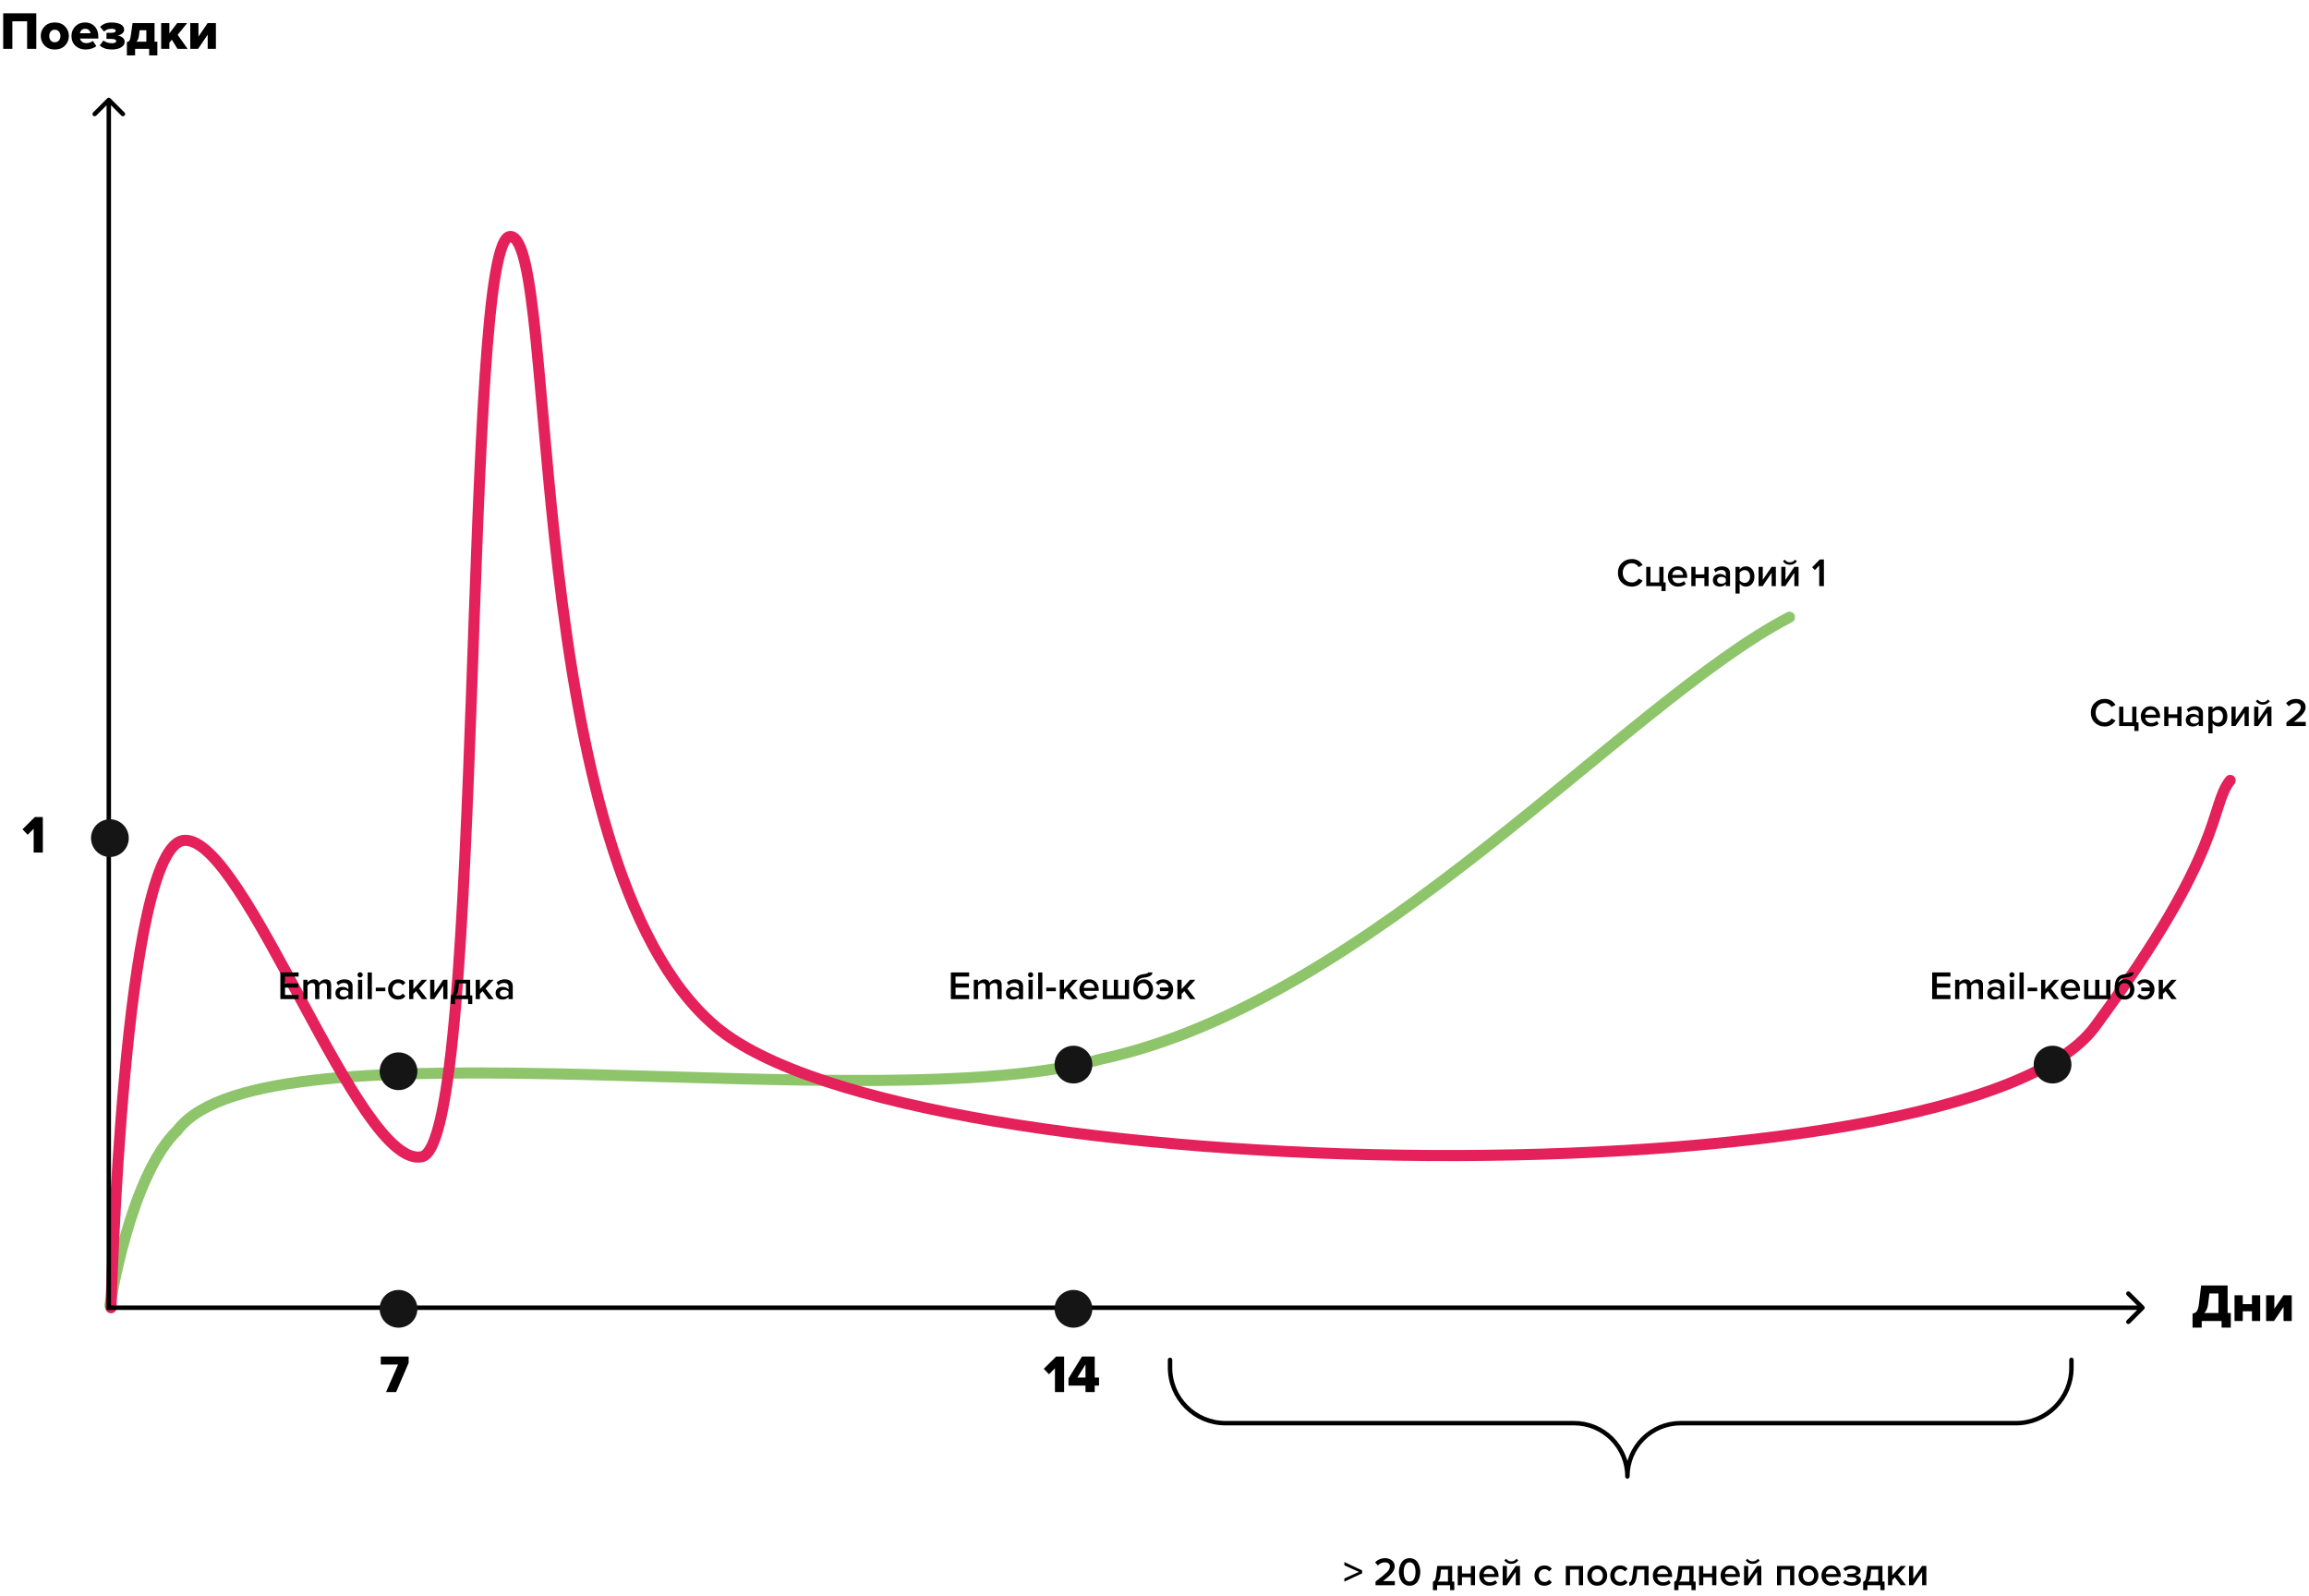 <?xml version="1.0" encoding="UTF-8"?> <svg xmlns="http://www.w3.org/2000/svg" width="1040" height="719" viewBox="0 0 1040 719" fill="none"> <path d="M49.5 588C49.5 588 58.5 529.5 80 509C120 456.5 394 505.5 496 477C617 451 732 316.5 806 278" stroke="#8EC56B" stroke-width="5" stroke-linecap="round" stroke-linejoin="round"></path> <path d="M50 589.005C50 589.005 55.5 380.299 83 378.505C110.5 376.712 161.5 527 190 521C218.5 515 208 104.714 230 106.499C252 108.284 234.5 388.505 322.5 462.505C410.5 536.505 884 543.005 943.5 462.505C1003 382.005 995 363.5 1004.5 351.505" stroke="#E4215A" stroke-width="5" stroke-linecap="round" stroke-linejoin="round"></path> <path d="M49.707 44.293C49.317 43.902 48.683 43.902 48.293 44.293L41.929 50.657C41.538 51.047 41.538 51.681 41.929 52.071C42.319 52.462 42.953 52.462 43.343 52.071L49 46.414L54.657 52.071C55.047 52.462 55.681 52.462 56.071 52.071C56.462 51.681 56.462 51.047 56.071 50.657L49.707 44.293ZM50 590L50 45L48 45L48 590L50 590Z" fill="black"></path> <path d="M965.707 589.707C966.098 589.317 966.098 588.683 965.707 588.293L959.343 581.929C958.953 581.538 958.319 581.538 957.929 581.929C957.538 582.319 957.538 582.953 957.929 583.343L963.586 589L957.929 594.657C957.538 595.047 957.538 595.681 957.929 596.071C958.319 596.462 958.953 596.462 959.343 596.071L965.707 589.707ZM49 590H965V588H49V590Z" fill="black"></path> <circle cx="49.5" cy="377.5" r="8.5" fill="#151515"></circle> <circle cx="179.5" cy="482.5" r="8.5" fill="#151515"></circle> <circle cx="483.5" cy="479.5" r="8.5" fill="#151515"></circle> <circle cx="924.5" cy="479.5" r="8.5" fill="#151515"></circle> <circle cx="483.5" cy="589.5" r="8.5" fill="#151515"></circle> <circle cx="179.5" cy="589.5" r="8.5" fill="#151515"></circle> <path d="M19.288 384H15.16V373.272L12.472 375.984L10.12 373.512L15.712 367.992H19.288V384Z" fill="black"></path> <path d="M178.416 627H173.88L179.304 614.592H171.504V610.992H184.056V613.848L178.416 627Z" fill="black"></path> <path d="M479.288 627H475.16V616.272L472.472 618.984L470.12 616.512L475.712 610.992H479.288V627ZM493.07 627H488.918V624.072H481.262V620.856L487.334 610.992H493.07V620.448H495.014V624.072H493.07V627ZM488.918 620.448V614.592L485.27 620.448H488.918Z" fill="black"></path> <path d="M987.552 597.952V591.64C988.4 591.512 989.04 591.152 989.472 590.56C989.92 589.968 990.248 588.816 990.456 587.104L991.416 578.992H1003.34V591.4H1004.78V597.952H1000.63V595H991.68V597.952H987.552ZM994.56 587.416C994.352 589.112 993.768 590.44 992.808 591.4H999.216V582.592H995.136L994.56 587.416ZM1010.16 595H1006.46V583.408H1010.16V587.392H1014.31V583.408H1018.01V595H1014.31V590.608H1010.16V595ZM1024.22 595H1020.69V583.408H1024.38V589.48L1028.51 583.408H1032.23V595H1028.54V588.616L1024.22 595Z" fill="black"></path> <path d="M16.344 22H12.216V9.592H5.568V22H1.44V5.992H16.344V22ZM24.677 22.288C22.773 22.288 21.245 21.696 20.093 20.512C18.941 19.328 18.365 17.888 18.365 16.192C18.365 14.496 18.941 13.064 20.093 11.896C21.245 10.712 22.773 10.12 24.677 10.12C26.597 10.12 28.133 10.712 29.285 11.896C30.437 13.064 31.013 14.496 31.013 16.192C31.013 17.888 30.437 19.328 29.285 20.512C28.133 21.696 26.597 22.288 24.677 22.288ZM22.829 18.232C23.277 18.76 23.893 19.024 24.677 19.024C25.461 19.024 26.077 18.76 26.525 18.232C26.989 17.688 27.221 17.008 27.221 16.192C27.221 15.392 26.989 14.728 26.525 14.2C26.077 13.656 25.461 13.384 24.677 13.384C23.893 13.384 23.277 13.656 22.829 14.2C22.397 14.728 22.181 15.392 22.181 16.192C22.181 17.008 22.397 17.688 22.829 18.232ZM38.529 22.288C36.705 22.288 35.193 21.736 33.993 20.632C32.793 19.512 32.193 18.032 32.193 16.192C32.193 14.48 32.769 13.04 33.921 11.872C35.089 10.704 36.569 10.12 38.361 10.12C40.105 10.12 41.529 10.712 42.633 11.896C43.737 13.064 44.289 14.624 44.289 16.576V17.368H36.033C36.145 17.944 36.457 18.432 36.969 18.832C37.481 19.232 38.137 19.432 38.937 19.432C39.385 19.432 39.897 19.344 40.473 19.168C41.065 18.976 41.513 18.736 41.817 18.448L43.377 20.752C42.817 21.248 42.097 21.632 41.217 21.904C40.353 22.16 39.457 22.288 38.529 22.288ZM40.761 14.968C40.697 14.456 40.473 14 40.089 13.6C39.705 13.184 39.129 12.976 38.361 12.976C37.641 12.976 37.089 13.176 36.705 13.576C36.321 13.976 36.081 14.44 35.985 14.968H40.761ZM50.406 22.288C48.038 22.288 46.214 21.672 44.934 20.44L46.59 18.256C47.646 19.056 48.918 19.456 50.406 19.456C51.686 19.456 52.326 19.152 52.326 18.544C52.326 17.872 51.63 17.536 50.238 17.536H47.958V14.776H50.238C51.486 14.776 52.11 14.456 52.11 13.816C52.11 13.56 51.942 13.352 51.606 13.192C51.27 13.032 50.83 12.952 50.286 12.952C48.878 12.952 47.734 13.368 46.854 14.2L45.078 12.088C46.374 10.792 48.046 10.144 50.094 10.144C51.966 10.128 53.398 10.408 54.39 10.984C55.398 11.56 55.91 12.352 55.926 13.36C55.926 14.016 55.63 14.592 55.038 15.088C54.462 15.584 53.758 15.904 52.926 16.048C53.726 16.096 54.462 16.368 55.134 16.864C55.806 17.36 56.142 18 56.142 18.784C56.158 19.824 55.646 20.664 54.606 21.304C53.566 21.944 52.166 22.272 50.406 22.288ZM57.151 24.952V18.928C57.647 18.88 58.023 18.672 58.279 18.304C58.551 17.92 58.767 17.144 58.927 15.976L59.695 10.408H69.607V18.784H70.879V24.952H67.183V22H60.847V24.952H57.151ZM62.887 13.624L62.575 16.096C62.431 17.248 62.055 18.144 61.447 18.784H65.911V13.624H62.887ZM84.498 22H79.938L77.394 17.896L76.29 19.216V22H72.594V10.408H76.29V15.04L79.818 10.408H84.282L80.01 15.688L84.498 22ZM89.224 22H85.696V10.408H89.392V16.48L93.52 10.408H97.24V22H93.544V15.616L89.224 22Z" fill="black"></path> <path d="M134.504 450H126.278V437.994H134.504V439.848H128.384V442.962H134.378V444.816H128.384V448.146H134.504V450ZM149.159 450H147.269V444.33C147.269 443.286 146.795 442.764 145.847 442.764C145.451 442.764 145.067 442.878 144.695 443.106C144.323 443.334 144.035 443.604 143.831 443.916V450H141.941V444.33C141.941 443.286 141.461 442.764 140.501 442.764C140.117 442.764 139.739 442.878 139.367 443.106C139.007 443.334 138.719 443.61 138.503 443.934V450H136.613V441.306H138.503V442.494C138.719 442.17 139.091 441.858 139.619 441.558C140.159 441.246 140.729 441.09 141.329 441.09C142.589 441.09 143.381 441.624 143.705 442.692C143.981 442.26 144.389 441.888 144.929 441.576C145.469 441.252 146.045 441.09 146.657 441.09C148.325 441.09 149.159 441.966 149.159 443.718V450ZM158.807 450H156.917V449.064C156.245 449.832 155.309 450.216 154.109 450.216C153.317 450.216 152.615 449.964 152.003 449.46C151.391 448.944 151.085 448.236 151.085 447.336C151.085 446.412 151.385 445.71 151.985 445.23C152.597 444.75 153.305 444.51 154.109 444.51C155.345 444.51 156.281 444.882 156.917 445.626V444.33C156.917 443.826 156.731 443.43 156.359 443.142C155.987 442.854 155.495 442.71 154.883 442.71C153.911 442.71 153.053 443.076 152.309 443.808L151.535 442.494C152.519 441.558 153.737 441.09 155.189 441.09C156.257 441.09 157.127 441.342 157.799 441.846C158.471 442.35 158.807 443.148 158.807 444.24V450ZM154.847 448.92C155.795 448.92 156.485 448.62 156.917 448.02V446.706C156.485 446.106 155.795 445.806 154.847 445.806C154.307 445.806 153.863 445.95 153.515 446.238C153.167 446.526 152.993 446.904 152.993 447.372C152.993 447.84 153.167 448.218 153.515 448.506C153.863 448.782 154.307 448.92 154.847 448.92ZM162.193 440.244C161.881 440.244 161.605 440.13 161.365 439.902C161.137 439.674 161.023 439.398 161.023 439.074C161.023 438.75 161.137 438.474 161.365 438.246C161.605 438.018 161.881 437.904 162.193 437.904C162.517 437.904 162.793 438.018 163.021 438.246C163.249 438.474 163.363 438.75 163.363 439.074C163.363 439.398 163.249 439.674 163.021 439.902C162.793 440.13 162.517 440.244 162.193 440.244ZM163.147 450H161.257V441.306H163.147V450ZM167.489 450H165.599V437.994H167.489V450ZM173.577 446.454H169.257V444.834H173.577V446.454ZM179.297 450.216C177.977 450.216 176.897 449.79 176.057 448.938C175.217 448.074 174.797 446.976 174.797 445.644C174.797 444.324 175.217 443.238 176.057 442.386C176.897 441.522 177.977 441.09 179.297 441.09C180.749 441.09 181.859 441.606 182.627 442.638L181.385 443.79C180.905 443.106 180.239 442.764 179.387 442.764C178.595 442.764 177.959 443.034 177.479 443.574C176.999 444.102 176.759 444.792 176.759 445.644C176.759 446.496 176.999 447.192 177.479 447.732C177.959 448.272 178.595 448.542 179.387 448.542C180.215 448.542 180.881 448.2 181.385 447.516L182.627 448.668C181.859 449.7 180.749 450.216 179.297 450.216ZM192.421 450H190.045L187.381 446.418L186.175 447.66V450H184.285V441.306H186.175V445.5L190.009 441.306H192.349L188.731 445.248L192.421 450ZM195.577 450H193.759V441.306H195.649V447.156L199.645 441.306H201.535V450H199.645V443.988L195.577 450ZM203.09 452.214V448.434C203.498 448.338 203.804 448.104 204.008 447.732C204.224 447.348 204.398 446.616 204.53 445.536L205.052 441.306H211.766V448.344H212.72V452.214H210.83V450H204.98V452.214H203.09ZM206.726 442.962L206.42 445.752C206.3 446.904 205.916 447.768 205.268 448.344H209.876V442.962H206.726ZM222.409 450H220.033L217.369 446.418L216.163 447.66V450H214.273V441.306H216.163V445.5L219.997 441.306H222.337L218.719 445.248L222.409 450ZM230.947 450H229.057V449.064C228.385 449.832 227.449 450.216 226.249 450.216C225.457 450.216 224.755 449.964 224.143 449.46C223.531 448.944 223.225 448.236 223.225 447.336C223.225 446.412 223.525 445.71 224.125 445.23C224.737 444.75 225.445 444.51 226.249 444.51C227.485 444.51 228.421 444.882 229.057 445.626V444.33C229.057 443.826 228.871 443.43 228.499 443.142C228.127 442.854 227.635 442.71 227.023 442.71C226.051 442.71 225.193 443.076 224.449 443.808L223.675 442.494C224.659 441.558 225.877 441.09 227.329 441.09C228.397 441.09 229.267 441.342 229.939 441.846C230.611 442.35 230.947 443.148 230.947 444.24V450ZM226.987 448.92C227.935 448.92 228.625 448.62 229.057 448.02V446.706C228.625 446.106 227.935 445.806 226.987 445.806C226.447 445.806 226.003 445.95 225.655 446.238C225.307 446.526 225.133 446.904 225.133 447.372C225.133 447.84 225.307 448.218 225.655 448.506C226.003 448.782 226.447 448.92 226.987 448.92Z" fill="black"></path> <path d="M436.504 450H428.278V437.994H436.504V439.848H430.384V442.962H436.378V444.816H430.384V448.146H436.504V450ZM451.159 450H449.269V444.33C449.269 443.286 448.795 442.764 447.847 442.764C447.451 442.764 447.067 442.878 446.695 443.106C446.323 443.334 446.035 443.604 445.831 443.916V450H443.941V444.33C443.941 443.286 443.461 442.764 442.501 442.764C442.117 442.764 441.739 442.878 441.367 443.106C441.007 443.334 440.719 443.61 440.503 443.934V450H438.613V441.306H440.503V442.494C440.719 442.17 441.091 441.858 441.619 441.558C442.159 441.246 442.729 441.09 443.329 441.09C444.589 441.09 445.381 441.624 445.705 442.692C445.981 442.26 446.389 441.888 446.929 441.576C447.469 441.252 448.045 441.09 448.657 441.09C450.325 441.09 451.159 441.966 451.159 443.718V450ZM460.807 450H458.917V449.064C458.245 449.832 457.309 450.216 456.109 450.216C455.317 450.216 454.615 449.964 454.003 449.46C453.391 448.944 453.085 448.236 453.085 447.336C453.085 446.412 453.385 445.71 453.985 445.23C454.597 444.75 455.305 444.51 456.109 444.51C457.345 444.51 458.281 444.882 458.917 445.626V444.33C458.917 443.826 458.731 443.43 458.359 443.142C457.987 442.854 457.495 442.71 456.883 442.71C455.911 442.71 455.053 443.076 454.309 443.808L453.535 442.494C454.519 441.558 455.737 441.09 457.189 441.09C458.257 441.09 459.127 441.342 459.799 441.846C460.471 442.35 460.807 443.148 460.807 444.24V450ZM456.847 448.92C457.795 448.92 458.485 448.62 458.917 448.02V446.706C458.485 446.106 457.795 445.806 456.847 445.806C456.307 445.806 455.863 445.95 455.515 446.238C455.167 446.526 454.993 446.904 454.993 447.372C454.993 447.84 455.167 448.218 455.515 448.506C455.863 448.782 456.307 448.92 456.847 448.92ZM464.193 440.244C463.881 440.244 463.605 440.13 463.365 439.902C463.137 439.674 463.023 439.398 463.023 439.074C463.023 438.75 463.137 438.474 463.365 438.246C463.605 438.018 463.881 437.904 464.193 437.904C464.517 437.904 464.793 438.018 465.021 438.246C465.249 438.474 465.363 438.75 465.363 439.074C465.363 439.398 465.249 439.674 465.021 439.902C464.793 440.13 464.517 440.244 464.193 440.244ZM465.147 450H463.257V441.306H465.147V450ZM469.489 450H467.599V437.994H469.489V450ZM475.577 446.454H471.257V444.834H475.577V446.454ZM485.473 450H483.097L480.433 446.418L479.227 447.66V450H477.337V441.306H479.227V445.5L483.061 441.306H485.401L481.783 445.248L485.473 450ZM490.738 450.216C489.418 450.216 488.326 449.796 487.462 448.956C486.61 448.104 486.184 447 486.184 445.644C486.184 444.372 486.598 443.298 487.426 442.422C488.266 441.534 489.322 441.09 490.594 441.09C491.878 441.09 492.91 441.534 493.69 442.422C494.482 443.31 494.878 444.444 494.878 445.824V446.274H488.164C488.236 446.958 488.518 447.528 489.01 447.984C489.502 448.44 490.144 448.668 490.936 448.668C491.38 448.668 491.824 448.584 492.268 448.416C492.724 448.248 493.102 448.014 493.402 447.714L494.266 448.956C493.39 449.796 492.214 450.216 490.738 450.216ZM493.042 444.942C493.018 444.342 492.796 443.808 492.376 443.34C491.968 442.872 491.374 442.638 490.594 442.638C489.85 442.638 489.268 442.872 488.848 443.34C488.428 443.796 488.194 444.33 488.146 444.942H493.042ZM506.644 441.306H508.534V450H496.744V441.306H498.634V448.344H501.694V441.306H503.584V448.344H506.644V441.306ZM514.906 448.542C515.686 448.542 516.298 448.26 516.742 447.696C517.198 447.132 517.426 446.436 517.426 445.608C517.426 444.816 517.198 444.144 516.742 443.592C516.298 443.04 515.686 442.764 514.906 442.764C514.138 442.764 513.526 443.04 513.07 443.592C512.626 444.144 512.404 444.816 512.404 445.608C512.404 446.436 512.626 447.132 513.07 447.696C513.526 448.26 514.138 448.542 514.906 448.542ZM518.164 448.884C517.36 449.772 516.274 450.216 514.906 450.216C513.538 450.216 512.452 449.754 511.648 448.83C510.856 447.894 510.46 446.7 510.46 445.248C510.46 443.172 510.814 441.624 511.522 440.604C512.242 439.584 513.346 438.984 514.834 438.804C515.734 438.672 516.352 438.546 516.688 438.426C517.036 438.306 517.21 438.162 517.21 437.994H519.064C519.064 439.254 517.828 440.022 515.356 440.298C514.384 440.406 513.634 440.676 513.106 441.108C512.59 441.528 512.266 442.032 512.134 442.62C512.482 442.14 512.932 441.768 513.484 441.504C514.048 441.228 514.642 441.09 515.266 441.09C516.466 441.09 517.45 441.534 518.218 442.422C518.986 443.31 519.37 444.378 519.37 445.626C519.37 446.91 518.968 447.996 518.164 448.884ZM523.908 450.216C522.456 450.216 521.346 449.7 520.578 448.668L521.748 447.57C522.288 448.302 522.978 448.668 523.818 448.668C524.49 448.668 525.048 448.476 525.492 448.092C525.948 447.696 526.242 447.144 526.374 446.436H522.45V444.798H526.356C526.224 444.126 525.93 443.598 525.474 443.214C525.03 442.83 524.478 442.638 523.818 442.638C522.954 442.638 522.264 443.004 521.748 443.736L520.578 442.638C521.346 441.606 522.456 441.09 523.908 441.09C525.228 441.09 526.308 441.522 527.148 442.386C527.988 443.238 528.408 444.324 528.408 445.644C528.408 446.976 527.988 448.074 527.148 448.938C526.308 449.79 525.228 450.216 523.908 450.216ZM538.454 450H536.078L533.414 446.418L532.208 447.66V450H530.318V441.306H532.208V445.5L536.042 441.306H538.382L534.764 445.248L538.454 450Z" fill="black"></path> <path d="M878.504 450H870.278V437.994H878.504V439.848H872.384V442.962H878.378V444.816H872.384V448.146H878.504V450ZM893.159 450H891.269V444.33C891.269 443.286 890.795 442.764 889.847 442.764C889.451 442.764 889.067 442.878 888.695 443.106C888.323 443.334 888.035 443.604 887.831 443.916V450H885.941V444.33C885.941 443.286 885.461 442.764 884.501 442.764C884.117 442.764 883.739 442.878 883.367 443.106C883.007 443.334 882.719 443.61 882.503 443.934V450H880.613V441.306H882.503V442.494C882.719 442.17 883.091 441.858 883.619 441.558C884.159 441.246 884.729 441.09 885.329 441.09C886.589 441.09 887.381 441.624 887.705 442.692C887.981 442.26 888.389 441.888 888.929 441.576C889.469 441.252 890.045 441.09 890.657 441.09C892.325 441.09 893.159 441.966 893.159 443.718V450ZM902.807 450H900.917V449.064C900.245 449.832 899.309 450.216 898.109 450.216C897.317 450.216 896.615 449.964 896.003 449.46C895.391 448.944 895.085 448.236 895.085 447.336C895.085 446.412 895.385 445.71 895.985 445.23C896.597 444.75 897.305 444.51 898.109 444.51C899.345 444.51 900.281 444.882 900.917 445.626V444.33C900.917 443.826 900.731 443.43 900.359 443.142C899.987 442.854 899.495 442.71 898.883 442.71C897.911 442.71 897.053 443.076 896.309 443.808L895.535 442.494C896.519 441.558 897.737 441.09 899.189 441.09C900.257 441.09 901.127 441.342 901.799 441.846C902.471 442.35 902.807 443.148 902.807 444.24V450ZM898.847 448.92C899.795 448.92 900.485 448.62 900.917 448.02V446.706C900.485 446.106 899.795 445.806 898.847 445.806C898.307 445.806 897.863 445.95 897.515 446.238C897.167 446.526 896.993 446.904 896.993 447.372C896.993 447.84 897.167 448.218 897.515 448.506C897.863 448.782 898.307 448.92 898.847 448.92ZM906.193 440.244C905.881 440.244 905.605 440.13 905.365 439.902C905.137 439.674 905.023 439.398 905.023 439.074C905.023 438.75 905.137 438.474 905.365 438.246C905.605 438.018 905.881 437.904 906.193 437.904C906.517 437.904 906.793 438.018 907.021 438.246C907.249 438.474 907.363 438.75 907.363 439.074C907.363 439.398 907.249 439.674 907.021 439.902C906.793 440.13 906.517 440.244 906.193 440.244ZM907.147 450H905.257V441.306H907.147V450ZM911.489 450H909.599V437.994H911.489V450ZM917.577 446.454H913.257V444.834H917.577V446.454ZM927.473 450H925.097L922.433 446.418L921.227 447.66V450H919.337V441.306H921.227V445.5L925.061 441.306H927.401L923.783 445.248L927.473 450ZM932.738 450.216C931.418 450.216 930.326 449.796 929.462 448.956C928.61 448.104 928.184 447 928.184 445.644C928.184 444.372 928.598 443.298 929.426 442.422C930.266 441.534 931.322 441.09 932.594 441.09C933.878 441.09 934.91 441.534 935.69 442.422C936.482 443.31 936.878 444.444 936.878 445.824V446.274H930.164C930.236 446.958 930.518 447.528 931.01 447.984C931.502 448.44 932.144 448.668 932.936 448.668C933.38 448.668 933.824 448.584 934.268 448.416C934.724 448.248 935.102 448.014 935.402 447.714L936.266 448.956C935.39 449.796 934.214 450.216 932.738 450.216ZM935.042 444.942C935.018 444.342 934.796 443.808 934.376 443.34C933.968 442.872 933.374 442.638 932.594 442.638C931.85 442.638 931.268 442.872 930.848 443.34C930.428 443.796 930.194 444.33 930.146 444.942H935.042ZM948.644 441.306H950.534V450H938.744V441.306H940.634V448.344H943.694V441.306H945.584V448.344H948.644V441.306ZM956.906 448.542C957.686 448.542 958.298 448.26 958.742 447.696C959.198 447.132 959.426 446.436 959.426 445.608C959.426 444.816 959.198 444.144 958.742 443.592C958.298 443.04 957.686 442.764 956.906 442.764C956.138 442.764 955.526 443.04 955.07 443.592C954.626 444.144 954.404 444.816 954.404 445.608C954.404 446.436 954.626 447.132 955.07 447.696C955.526 448.26 956.138 448.542 956.906 448.542ZM960.164 448.884C959.36 449.772 958.274 450.216 956.906 450.216C955.538 450.216 954.452 449.754 953.648 448.83C952.856 447.894 952.46 446.7 952.46 445.248C952.46 443.172 952.814 441.624 953.522 440.604C954.242 439.584 955.346 438.984 956.834 438.804C957.734 438.672 958.352 438.546 958.688 438.426C959.036 438.306 959.21 438.162 959.21 437.994H961.064C961.064 439.254 959.828 440.022 957.356 440.298C956.384 440.406 955.634 440.676 955.106 441.108C954.59 441.528 954.266 442.032 954.134 442.62C954.482 442.14 954.932 441.768 955.484 441.504C956.048 441.228 956.642 441.09 957.266 441.09C958.466 441.09 959.45 441.534 960.218 442.422C960.986 443.31 961.37 444.378 961.37 445.626C961.37 446.91 960.968 447.996 960.164 448.884ZM965.908 450.216C964.456 450.216 963.346 449.7 962.578 448.668L963.748 447.57C964.288 448.302 964.978 448.668 965.818 448.668C966.49 448.668 967.048 448.476 967.492 448.092C967.948 447.696 968.242 447.144 968.374 446.436H964.45V444.798H968.356C968.224 444.126 967.93 443.598 967.474 443.214C967.03 442.83 966.478 442.638 965.818 442.638C964.954 442.638 964.264 443.004 963.748 443.736L962.578 442.638C963.346 441.606 964.456 441.09 965.908 441.09C967.228 441.09 968.308 441.522 969.148 442.386C969.988 443.238 970.408 444.324 970.408 445.644C970.408 446.976 969.988 448.074 969.148 448.938C968.308 449.79 967.228 450.216 965.908 450.216ZM980.454 450H978.078L975.414 446.418L974.208 447.66V450H972.318V441.306H974.208V445.5L978.042 441.306H980.382L976.764 445.248L980.454 450Z" fill="black"></path> <path d="M948.038 327.216C946.238 327.216 944.738 326.64 943.538 325.488C942.338 324.324 941.738 322.83 941.738 321.006C941.738 319.182 942.338 317.694 943.538 316.542C944.738 315.378 946.238 314.796 948.038 314.796C950.126 314.796 951.734 315.696 952.862 317.496L951.062 318.414C950.762 317.898 950.336 317.478 949.784 317.154C949.244 316.83 948.662 316.668 948.038 316.668C946.85 316.668 945.86 317.076 945.068 317.892C944.288 318.708 943.898 319.746 943.898 321.006C943.898 322.266 944.288 323.304 945.068 324.12C945.86 324.936 946.85 325.344 948.038 325.344C948.674 325.344 949.262 325.182 949.802 324.858C950.342 324.534 950.762 324.114 951.062 323.598L952.862 324.516C951.71 326.316 950.102 327.216 948.038 327.216ZM961.334 329.214V327H954.494V318.306H956.384V325.344H960.38V318.306H962.27V325.344H963.224V329.214H961.334ZM968.791 327.216C967.471 327.216 966.379 326.796 965.515 325.956C964.663 325.104 964.237 324 964.237 322.644C964.237 321.372 964.651 320.298 965.479 319.422C966.319 318.534 967.375 318.09 968.647 318.09C969.931 318.09 970.963 318.534 971.743 319.422C972.535 320.31 972.931 321.444 972.931 322.824V323.274H966.217C966.289 323.958 966.571 324.528 967.063 324.984C967.555 325.44 968.197 325.668 968.989 325.668C969.433 325.668 969.877 325.584 970.321 325.416C970.777 325.248 971.155 325.014 971.455 324.714L972.319 325.956C971.443 326.796 970.267 327.216 968.791 327.216ZM971.095 321.942C971.071 321.342 970.849 320.808 970.429 320.34C970.021 319.872 969.427 319.638 968.647 319.638C967.903 319.638 967.321 319.872 966.901 320.34C966.481 320.796 966.247 321.33 966.199 321.942H971.095ZM976.686 327H974.796V318.306H976.686V321.726H980.682V318.306H982.572V327H980.682V323.382H976.686V327ZM992.227 327H990.337V326.064C989.665 326.832 988.729 327.216 987.529 327.216C986.737 327.216 986.035 326.964 985.423 326.46C984.811 325.944 984.505 325.236 984.505 324.336C984.505 323.412 984.805 322.71 985.405 322.23C986.017 321.75 986.725 321.51 987.529 321.51C988.765 321.51 989.701 321.882 990.337 322.626V321.33C990.337 320.826 990.151 320.43 989.779 320.142C989.407 319.854 988.915 319.71 988.303 319.71C987.331 319.71 986.473 320.076 985.729 320.808L984.955 319.494C985.939 318.558 987.157 318.09 988.609 318.09C989.677 318.09 990.547 318.342 991.219 318.846C991.891 319.35 992.227 320.148 992.227 321.24V327ZM988.267 325.92C989.215 325.92 989.905 325.62 990.337 325.02V323.706C989.905 323.106 989.215 322.806 988.267 322.806C987.727 322.806 987.283 322.95 986.935 323.238C986.587 323.526 986.413 323.904 986.413 324.372C986.413 324.84 986.587 325.218 986.935 325.506C987.283 325.782 987.727 325.92 988.267 325.92ZM999.357 327.216C998.205 327.216 997.275 326.742 996.567 325.794V330.312H994.677V318.306H996.567V319.494C997.263 318.558 998.193 318.09 999.357 318.09C1000.5 318.09 1001.42 318.498 1002.13 319.314C1002.85 320.13 1003.21 321.24 1003.21 322.644C1003.21 324.048 1002.85 325.164 1002.13 325.992C1001.42 326.808 1000.5 327.216 999.357 327.216ZM998.799 325.542C999.543 325.542 1000.14 325.272 1000.58 324.732C1001.03 324.192 1001.25 323.496 1001.25 322.644C1001.25 321.792 1001.03 321.102 1000.58 320.574C1000.14 320.034 999.543 319.764 998.799 319.764C998.367 319.764 997.941 319.878 997.521 320.106C997.101 320.334 996.783 320.61 996.567 320.934V324.372C996.783 324.696 997.101 324.972 997.521 325.2C997.941 325.428 998.367 325.542 998.799 325.542ZM1006.9 327H1005.08V318.306H1006.97V324.156L1010.97 318.306H1012.86V327H1010.97V320.988L1006.9 327ZM1017.13 327H1015.31V318.306H1017.2V324.156L1021.2 318.306H1023.09V327H1021.2V320.988L1017.13 327ZM1022.35 315.804C1021.57 316.86 1020.52 317.388 1019.2 317.388C1017.89 317.388 1016.84 316.86 1016.03 315.804L1016.9 315.084C1017.47 315.876 1018.24 316.272 1019.2 316.272C1020.16 316.272 1020.92 315.876 1021.49 315.084L1022.35 315.804ZM1038.54 327H1029.84V325.344C1032.35 323.448 1034.06 322.044 1034.96 321.132C1035.87 320.208 1036.32 319.338 1036.32 318.522C1036.32 317.934 1036.11 317.484 1035.68 317.172C1035.26 316.848 1034.75 316.686 1034.15 316.686C1032.83 316.686 1031.75 317.166 1030.91 318.126L1029.68 316.74C1030.2 316.116 1030.85 315.642 1031.63 315.318C1032.42 314.982 1033.25 314.814 1034.11 314.814C1035.33 314.814 1036.37 315.144 1037.21 315.804C1038.05 316.464 1038.47 317.37 1038.47 318.522C1038.47 319.554 1038.03 320.58 1037.17 321.6C1036.31 322.62 1034.99 323.802 1033.21 325.146H1038.54V327Z" fill="black"></path> <path d="M735.038 264.216C733.238 264.216 731.738 263.64 730.538 262.488C729.338 261.324 728.738 259.83 728.738 258.006C728.738 256.182 729.338 254.694 730.538 253.542C731.738 252.378 733.238 251.796 735.038 251.796C737.126 251.796 738.734 252.696 739.862 254.496L738.062 255.414C737.762 254.898 737.336 254.478 736.784 254.154C736.244 253.83 735.662 253.668 735.038 253.668C733.85 253.668 732.86 254.076 732.068 254.892C731.288 255.708 730.898 256.746 730.898 258.006C730.898 259.266 731.288 260.304 732.068 261.12C732.86 261.936 733.85 262.344 735.038 262.344C735.674 262.344 736.262 262.182 736.802 261.858C737.342 261.534 737.762 261.114 738.062 260.598L739.862 261.516C738.71 263.316 737.102 264.216 735.038 264.216ZM748.334 266.214V264H741.494V255.306H743.384V262.344H747.38V255.306H749.27V262.344H750.224V266.214H748.334ZM755.791 264.216C754.471 264.216 753.379 263.796 752.515 262.956C751.663 262.104 751.237 261 751.237 259.644C751.237 258.372 751.651 257.298 752.479 256.422C753.319 255.534 754.375 255.09 755.647 255.09C756.931 255.09 757.963 255.534 758.743 256.422C759.535 257.31 759.931 258.444 759.931 259.824V260.274H753.217C753.289 260.958 753.571 261.528 754.063 261.984C754.555 262.44 755.197 262.668 755.989 262.668C756.433 262.668 756.877 262.584 757.321 262.416C757.777 262.248 758.155 262.014 758.455 261.714L759.319 262.956C758.443 263.796 757.267 264.216 755.791 264.216ZM758.095 258.942C758.071 258.342 757.849 257.808 757.429 257.34C757.021 256.872 756.427 256.638 755.647 256.638C754.903 256.638 754.321 256.872 753.901 257.34C753.481 257.796 753.247 258.33 753.199 258.942H758.095ZM763.686 264H761.796V255.306H763.686V258.726H767.682V255.306H769.572V264H767.682V260.382H763.686V264ZM779.227 264H777.337V263.064C776.665 263.832 775.729 264.216 774.529 264.216C773.737 264.216 773.035 263.964 772.423 263.46C771.811 262.944 771.505 262.236 771.505 261.336C771.505 260.412 771.805 259.71 772.405 259.23C773.017 258.75 773.725 258.51 774.529 258.51C775.765 258.51 776.701 258.882 777.337 259.626V258.33C777.337 257.826 777.151 257.43 776.779 257.142C776.407 256.854 775.915 256.71 775.303 256.71C774.331 256.71 773.473 257.076 772.729 257.808L771.955 256.494C772.939 255.558 774.157 255.09 775.609 255.09C776.677 255.09 777.547 255.342 778.219 255.846C778.891 256.35 779.227 257.148 779.227 258.24V264ZM775.267 262.92C776.215 262.92 776.905 262.62 777.337 262.02V260.706C776.905 260.106 776.215 259.806 775.267 259.806C774.727 259.806 774.283 259.95 773.935 260.238C773.587 260.526 773.413 260.904 773.413 261.372C773.413 261.84 773.587 262.218 773.935 262.506C774.283 262.782 774.727 262.92 775.267 262.92ZM786.357 264.216C785.205 264.216 784.275 263.742 783.567 262.794V267.312H781.677V255.306H783.567V256.494C784.263 255.558 785.193 255.09 786.357 255.09C787.497 255.09 788.421 255.498 789.129 256.314C789.849 257.13 790.209 258.24 790.209 259.644C790.209 261.048 789.849 262.164 789.129 262.992C788.421 263.808 787.497 264.216 786.357 264.216ZM785.799 262.542C786.543 262.542 787.137 262.272 787.581 261.732C788.025 261.192 788.247 260.496 788.247 259.644C788.247 258.792 788.025 258.102 787.581 257.574C787.137 257.034 786.543 256.764 785.799 256.764C785.367 256.764 784.941 256.878 784.521 257.106C784.101 257.334 783.783 257.61 783.567 257.934V261.372C783.783 261.696 784.101 261.972 784.521 262.2C784.941 262.428 785.367 262.542 785.799 262.542ZM793.901 264H792.083V255.306H793.973V261.156L797.969 255.306H799.859V264H797.969V257.988L793.901 264ZM804.132 264H802.314V255.306H804.204V261.156L808.2 255.306H810.09V264H808.2V257.988L804.132 264ZM809.352 252.804C808.572 253.86 807.522 254.388 806.202 254.388C804.894 254.388 803.838 253.86 803.034 252.804L803.898 252.084C804.474 252.876 805.242 253.272 806.202 253.272C807.162 253.272 807.924 252.876 808.488 252.084L809.352 252.804ZM821.505 264H819.399V254.73L817.437 256.764L816.213 255.486L819.669 251.994H821.505V264Z" fill="black"></path> <path d="M613.514 708.654L605.522 712.38V710.94L612.074 707.988L605.522 705.018V703.56L613.514 707.304V708.654ZM628.252 714H619.558V712.344C622.066 710.448 623.77 709.044 624.67 708.132C625.582 707.208 626.038 706.338 626.038 705.522C626.038 704.934 625.822 704.484 625.39 704.172C624.97 703.848 624.46 703.686 623.86 703.686C622.54 703.686 621.46 704.166 620.62 705.126L619.396 703.74C619.912 703.116 620.56 702.642 621.34 702.318C622.132 701.982 622.96 701.814 623.824 701.814C625.048 701.814 626.08 702.144 626.92 702.804C627.76 703.464 628.18 704.37 628.18 705.522C628.18 706.554 627.748 707.58 626.884 708.6C626.02 709.62 624.7 710.802 622.924 712.146H628.252V714ZM637.067 713.676C636.431 714.036 635.711 714.216 634.907 714.216C634.103 714.216 633.383 714.036 632.747 713.676C632.111 713.316 631.607 712.836 631.235 712.236C630.863 711.636 630.581 710.976 630.389 710.256C630.197 709.536 630.101 708.786 630.101 708.006C630.101 707.226 630.197 706.476 630.389 705.756C630.581 705.036 630.863 704.382 631.235 703.794C631.607 703.194 632.111 702.714 632.747 702.354C633.383 701.994 634.103 701.814 634.907 701.814C635.711 701.814 636.431 701.994 637.067 702.354C637.703 702.714 638.207 703.194 638.579 703.794C638.951 704.382 639.233 705.036 639.425 705.756C639.617 706.476 639.713 707.226 639.713 708.006C639.713 708.786 639.617 709.536 639.425 710.256C639.233 710.976 638.951 711.636 638.579 712.236C638.207 712.836 637.703 713.316 637.067 713.676ZM632.891 711.12C633.323 711.936 633.995 712.344 634.907 712.344C635.819 712.344 636.491 711.936 636.923 711.12C637.355 710.304 637.571 709.266 637.571 708.006C637.571 707.202 637.487 706.488 637.319 705.864C637.163 705.24 636.875 704.724 636.455 704.316C636.047 703.896 635.531 703.686 634.907 703.686C634.283 703.686 633.761 703.896 633.341 704.316C632.933 704.724 632.645 705.24 632.477 705.864C632.321 706.488 632.243 707.202 632.243 708.006C632.243 709.266 632.459 710.304 632.891 711.12ZM645.402 716.214V712.434C645.81 712.338 646.116 712.104 646.32 711.732C646.536 711.348 646.71 710.616 646.842 709.536L647.364 705.306H654.078V712.344H655.032V716.214H653.142V714H647.292V716.214H645.402ZM649.038 706.962L648.732 709.752C648.612 710.904 648.228 711.768 647.58 712.344H652.188V706.962H649.038ZM658.475 714H656.585V705.306H658.475V708.726H662.471V705.306H664.361V714H662.471V710.382H658.475V714ZM670.83 714.216C669.51 714.216 668.418 713.796 667.554 712.956C666.702 712.104 666.276 711 666.276 709.644C666.276 708.372 666.69 707.298 667.518 706.422C668.358 705.534 669.414 705.09 670.686 705.09C671.97 705.09 673.002 705.534 673.782 706.422C674.574 707.31 674.97 708.444 674.97 709.824V710.274H668.256C668.328 710.958 668.61 711.528 669.102 711.984C669.594 712.44 670.236 712.668 671.028 712.668C671.472 712.668 671.916 712.584 672.36 712.416C672.816 712.248 673.194 712.014 673.494 711.714L674.358 712.956C673.482 713.796 672.306 714.216 670.83 714.216ZM673.134 708.942C673.11 708.342 672.888 707.808 672.468 707.34C672.06 706.872 671.466 706.638 670.686 706.638C669.942 706.638 669.36 706.872 668.94 707.34C668.52 707.796 668.286 708.33 668.238 708.942H673.134ZM678.653 714H676.835V705.306H678.725V711.156L682.721 705.306H684.611V714H682.721V707.988L678.653 714ZM683.873 702.804C683.093 703.86 682.043 704.388 680.723 704.388C679.415 704.388 678.359 703.86 677.555 702.804L678.419 702.084C678.995 702.876 679.763 703.272 680.723 703.272C681.683 703.272 682.445 702.876 683.009 702.084L683.873 702.804ZM695.649 714.216C694.329 714.216 693.249 713.79 692.409 712.938C691.569 712.074 691.149 710.976 691.149 709.644C691.149 708.324 691.569 707.238 692.409 706.386C693.249 705.522 694.329 705.09 695.649 705.09C697.101 705.09 698.211 705.606 698.979 706.638L697.737 707.79C697.257 707.106 696.591 706.764 695.739 706.764C694.947 706.764 694.311 707.034 693.831 707.574C693.351 708.102 693.111 708.792 693.111 709.644C693.111 710.496 693.351 711.192 693.831 711.732C694.311 712.272 694.947 712.542 695.739 712.542C696.567 712.542 697.233 712.2 697.737 711.516L698.979 712.668C698.211 713.7 697.101 714.216 695.649 714.216ZM713.035 714H711.145V706.962H707.149V714H705.259V705.306H713.035V714ZM719.414 714.216C718.07 714.216 716.99 713.778 716.174 712.902C715.358 712.014 714.95 710.928 714.95 709.644C714.95 708.36 715.358 707.28 716.174 706.404C716.99 705.528 718.07 705.09 719.414 705.09C720.77 705.09 721.856 705.528 722.672 706.404C723.488 707.28 723.896 708.36 723.896 709.644C723.896 710.94 723.488 712.026 722.672 712.902C721.856 713.778 720.77 714.216 719.414 714.216ZM719.414 712.542C720.194 712.542 720.806 712.266 721.25 711.714C721.706 711.15 721.934 710.46 721.934 709.644C721.934 708.84 721.706 708.162 721.25 707.61C720.806 707.046 720.194 706.764 719.414 706.764C718.646 706.764 718.034 707.046 717.578 707.61C717.134 708.162 716.912 708.84 716.912 709.644C716.912 710.46 717.134 711.15 717.578 711.714C718.034 712.266 718.646 712.542 719.414 712.542ZM729.768 714.216C728.448 714.216 727.368 713.79 726.528 712.938C725.688 712.074 725.268 710.976 725.268 709.644C725.268 708.324 725.688 707.238 726.528 706.386C727.368 705.522 728.448 705.09 729.768 705.09C731.22 705.09 732.33 705.606 733.098 706.638L731.856 707.79C731.376 707.106 730.71 706.764 729.858 706.764C729.066 706.764 728.43 707.034 727.95 707.574C727.47 708.102 727.23 708.792 727.23 709.644C727.23 710.496 727.47 711.192 727.95 711.732C728.43 712.272 729.066 712.542 729.858 712.542C730.686 712.542 731.352 712.2 731.856 711.516L733.098 712.668C732.33 713.7 731.22 714.216 729.768 714.216ZM733.855 714.216V712.668C734.227 712.668 734.521 712.428 734.737 711.948C734.965 711.468 735.151 710.664 735.295 709.536L735.817 705.306H742.531V714H740.641V706.962H737.491L737.185 709.752C737.017 711.312 736.663 712.446 736.123 713.154C735.583 713.862 734.827 714.216 733.855 714.216ZM749 714.216C747.68 714.216 746.588 713.796 745.724 712.956C744.872 712.104 744.446 711 744.446 709.644C744.446 708.372 744.86 707.298 745.688 706.422C746.528 705.534 747.584 705.09 748.856 705.09C750.14 705.09 751.172 705.534 751.952 706.422C752.744 707.31 753.14 708.444 753.14 709.824V710.274H746.426C746.498 710.958 746.78 711.528 747.272 711.984C747.764 712.44 748.406 712.668 749.198 712.668C749.642 712.668 750.086 712.584 750.53 712.416C750.986 712.248 751.364 712.014 751.664 711.714L752.528 712.956C751.652 713.796 750.476 714.216 749 714.216ZM751.304 708.942C751.28 708.342 751.058 707.808 750.638 707.34C750.23 706.872 749.636 706.638 748.856 706.638C748.112 706.638 747.53 706.872 747.11 707.34C746.69 707.796 746.456 708.33 746.408 708.942H751.304ZM754.105 716.214V712.434C754.513 712.338 754.819 712.104 755.023 711.732C755.239 711.348 755.413 710.616 755.545 709.536L756.067 705.306H762.781V712.344H763.735V716.214H761.845V714H755.995V716.214H754.105ZM757.741 706.962L757.435 709.752C757.315 710.904 756.931 711.768 756.283 712.344H760.891V706.962H757.741ZM767.178 714H765.288V705.306H767.178V708.726H771.174V705.306H773.064V714H771.174V710.382H767.178V714ZM779.533 714.216C778.213 714.216 777.121 713.796 776.257 712.956C775.405 712.104 774.979 711 774.979 709.644C774.979 708.372 775.393 707.298 776.221 706.422C777.061 705.534 778.117 705.09 779.389 705.09C780.673 705.09 781.705 705.534 782.485 706.422C783.277 707.31 783.673 708.444 783.673 709.824V710.274H776.959C777.031 710.958 777.313 711.528 777.805 711.984C778.297 712.44 778.939 712.668 779.731 712.668C780.175 712.668 780.619 712.584 781.063 712.416C781.519 712.248 781.897 712.014 782.197 711.714L783.061 712.956C782.185 713.796 781.009 714.216 779.533 714.216ZM781.837 708.942C781.813 708.342 781.591 707.808 781.171 707.34C780.763 706.872 780.169 706.638 779.389 706.638C778.645 706.638 778.063 706.872 777.643 707.34C777.223 707.796 776.989 708.33 776.941 708.942H781.837ZM787.356 714H785.538V705.306H787.428V711.156L791.424 705.306H793.314V714H791.424V707.988L787.356 714ZM792.576 702.804C791.796 703.86 790.746 704.388 789.426 704.388C788.118 704.388 787.062 703.86 786.258 702.804L787.122 702.084C787.698 702.876 788.466 703.272 789.426 703.272C790.386 703.272 791.148 702.876 791.712 702.084L792.576 702.804ZM808.168 714H806.278V706.962H802.282V714H800.392V705.306H808.168V714ZM814.546 714.216C813.202 714.216 812.122 713.778 811.306 712.902C810.49 712.014 810.082 710.928 810.082 709.644C810.082 708.36 810.49 707.28 811.306 706.404C812.122 705.528 813.202 705.09 814.546 705.09C815.902 705.09 816.988 705.528 817.804 706.404C818.62 707.28 819.028 708.36 819.028 709.644C819.028 710.94 818.62 712.026 817.804 712.902C816.988 713.778 815.902 714.216 814.546 714.216ZM814.546 712.542C815.326 712.542 815.938 712.266 816.382 711.714C816.838 711.15 817.066 710.46 817.066 709.644C817.066 708.84 816.838 708.162 816.382 707.61C815.938 707.046 815.326 706.764 814.546 706.764C813.778 706.764 813.166 707.046 812.71 707.61C812.266 708.162 812.044 708.84 812.044 709.644C812.044 710.46 812.266 711.15 812.71 711.714C813.166 712.266 813.778 712.542 814.546 712.542ZM824.955 714.216C823.635 714.216 822.543 713.796 821.679 712.956C820.827 712.104 820.401 711 820.401 709.644C820.401 708.372 820.815 707.298 821.643 706.422C822.483 705.534 823.539 705.09 824.811 705.09C826.095 705.09 827.127 705.534 827.907 706.422C828.699 707.31 829.095 708.444 829.095 709.824V710.274H822.381C822.453 710.958 822.735 711.528 823.227 711.984C823.719 712.44 824.361 712.668 825.153 712.668C825.597 712.668 826.041 712.584 826.485 712.416C826.941 712.248 827.319 712.014 827.619 711.714L828.483 712.956C827.607 713.796 826.431 714.216 824.955 714.216ZM827.259 708.942C827.235 708.342 827.013 707.808 826.593 707.34C826.185 706.872 825.591 706.638 824.811 706.638C824.067 706.638 823.485 706.872 823.065 707.34C822.645 707.796 822.411 708.33 822.363 708.942H827.259ZM834.092 714.216C832.388 714.216 831.056 713.748 830.096 712.812L830.978 711.606C831.77 712.314 832.808 712.668 834.092 712.668C834.752 712.668 835.268 712.566 835.64 712.362C836.024 712.146 836.216 711.858 836.216 711.498C836.216 710.742 835.454 710.364 833.93 710.364H832.076V708.852H833.93C834.59 708.852 835.106 708.756 835.478 708.564C835.862 708.372 836.054 708.09 836.054 707.718C836.054 707.406 835.856 707.148 835.46 706.944C835.064 706.74 834.566 706.638 833.966 706.638C832.802 706.638 831.872 706.986 831.176 707.682L830.24 706.53C831.164 705.582 832.376 705.108 833.876 705.108C835.16 705.096 836.168 705.306 836.9 705.738C837.644 706.158 838.016 706.734 838.016 707.466C838.016 708.018 837.782 708.486 837.314 708.87C836.858 709.242 836.324 709.47 835.712 709.554C836.324 709.602 836.888 709.806 837.404 710.166C837.932 710.526 838.196 711.018 838.196 711.642C838.196 712.398 837.824 713.016 837.08 713.496C836.348 713.976 835.352 714.216 834.092 714.216ZM839.201 716.214V712.434C839.609 712.338 839.915 712.104 840.119 711.732C840.335 711.348 840.509 710.616 840.641 709.536L841.163 705.306H847.877V712.344H848.831V716.214H846.941V714H841.091V716.214H839.201ZM842.837 706.962L842.531 709.752C842.411 710.904 842.027 711.768 841.379 712.344H845.987V706.962H842.837ZM858.52 714H856.144L853.48 710.418L852.274 711.66V714H850.384V705.306H852.274V709.5L856.108 705.306H858.448L854.83 709.248L858.52 714ZM861.677 714H859.859V705.306H861.749V711.156L865.745 705.306H867.635V714H865.745V707.988L861.677 714Z" fill="black"></path> <path d="M527 612.5V616C527 629.807 538.193 641 552 641H628M933 612.5V616C933 629.807 921.807 641 908 641H832M596 641H709C722.255 641 733 651.745 733 665C733 651.745 743.745 641 757 641H870" stroke="black" stroke-width="2" stroke-linecap="round" stroke-linejoin="round"></path> </svg> 